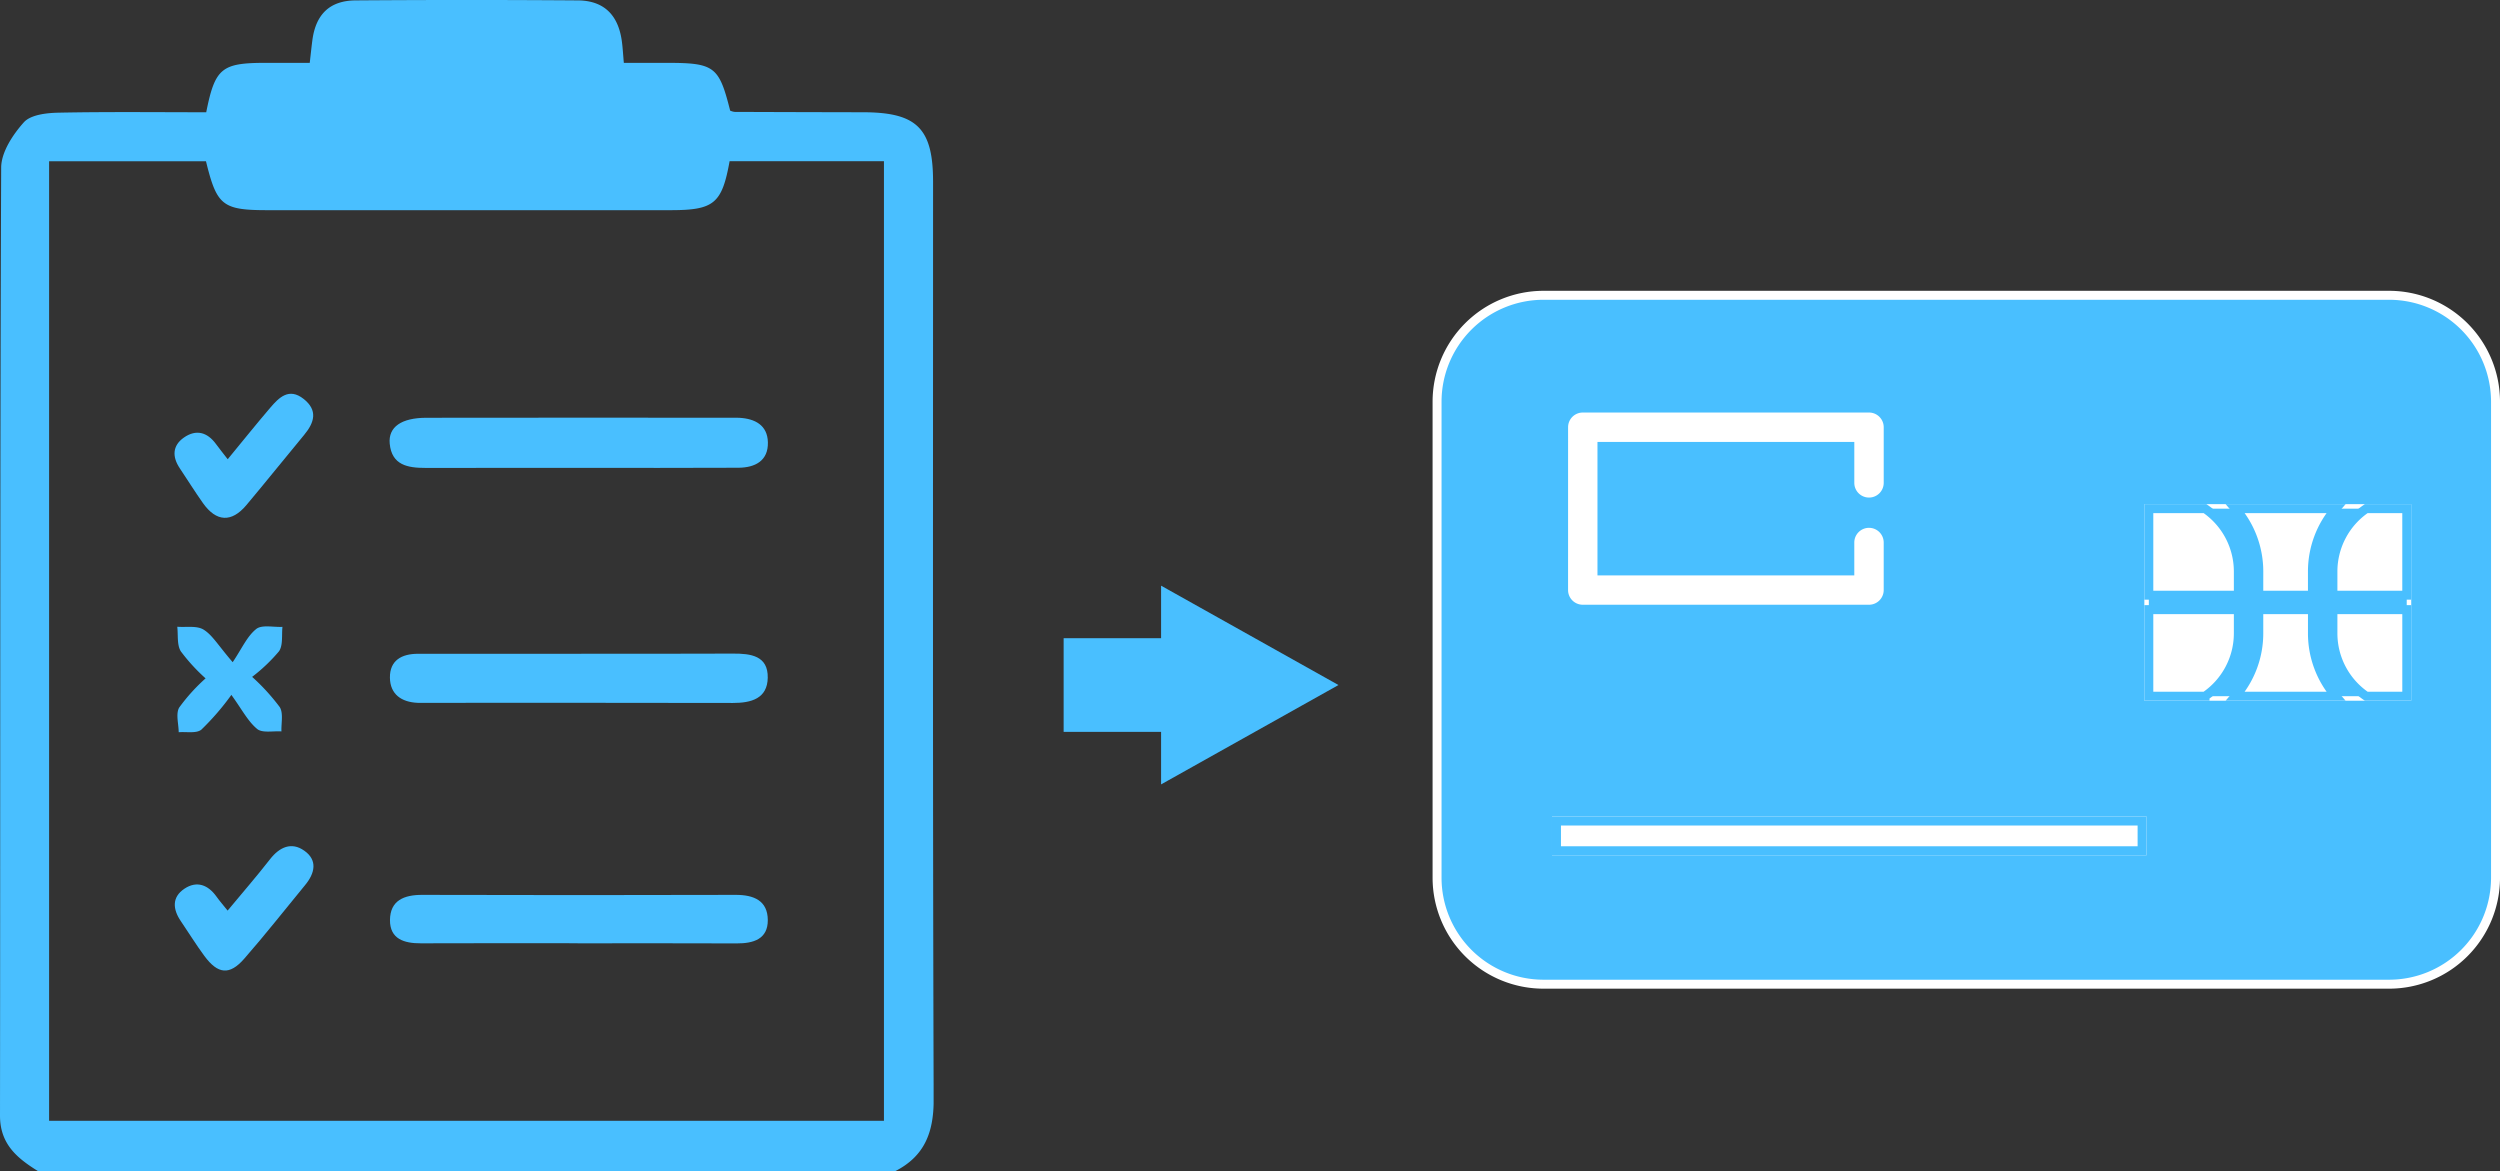 <svg xmlns="http://www.w3.org/2000/svg" xmlns:xlink="http://www.w3.org/1999/xlink" width="278.917" height="130.683" viewBox="0 0 278.917 130.683">
  <rect x="0" y="0" width="278.917" height="130.683" fill="#333333" stroke="none"/>
  <defs>
    <clipPath id="clip-path">
      <rect id="Rectángulo_486" data-name="Rectángulo 486" width="104.161" height="130.683" fill="#49bfff"/>
    </clipPath>
  </defs>
  <g id="Grupo_387" data-name="Grupo 387" transform="translate(-1429.671 -2727.817)">
    <g id="Grupo_240" data-name="Grupo 240" transform="translate(1429.671 2727.817)">
      <g id="Grupo_239" data-name="Grupo 239" clip-path="url(#clip-path)">
        <path id="Trazado_489" data-name="Trazado 489" d="M99.833,130.682H4.28C1.945,129.242,0,127.665,0,124.473.045,89.215-.011,53.959.131,18.7c.006-1.719,1.3-3.683,2.528-5.053.758-.845,2.525-1.048,3.848-1.075,5.524-.112,11.051-.047,16.5-.047.98-4.916,1.713-5.5,6.55-5.514,1.632,0,3.266,0,5,0,.118-1.022.193-1.782.294-2.539C35.237,1.6,36.784.066,39.677.044q12.392-.091,24.787,0c2.86.02,4.463,1.568,4.893,4.412.114.754.148,1.52.243,2.556h4.732c5.385,0,5.88.373,7.13,5.33a1.8,1.8,0,0,0,.489.142q7.174.028,14.348.04c5.988.007,7.8,1.789,7.8,7.74,0,34.126-.045,68.251.067,102.376.012,3.7-1.014,6.367-4.328,8.042M5.478,17.989V125.046H98.62V17.981H81.4c-.858,4.747-1.74,5.467-6.608,5.468q-22.446,0-44.894,0c-5.077,0-5.708-.5-6.917-5.46Z" transform="translate(0 0)" fill="#49bfff"/>
        <path id="Trazado_490" data-name="Trazado 490" d="M104.033,94.4q-8.6,0-17.195.006c-1.963,0-3.766-.294-3.993-2.709-.175-1.864,1.311-2.881,4.088-2.885q17.064-.02,34.129-.005c.261,0,.522-.007.781.007,1.759.094,3.145.827,3.194,2.721.054,2.085-1.432,2.841-3.289,2.851-5.905.032-11.811.012-17.716.014" transform="translate(-39.366 -42.202)" fill="#49bfff"/>
        <path id="Trazado_491" data-name="Trazado 491" d="M104.252,138.975c5.643,0,11.286.015,16.929-.013,1.978-.01,3.922.236,3.87,2.708-.049,2.319-1.849,2.8-3.892,2.8-11.459-.029-22.919-.014-34.379-.014-.26,0-.521.007-.781,0-1.81-.076-3.075-.953-3.1-2.8-.03-1.936,1.313-2.673,3.124-2.673q9.116,0,18.231,0" transform="translate(-39.396 -66.042)" fill="#49bfff"/>
        <path id="Trazado_492" data-name="Trazado 492" d="M103.85,195.648c-5.83,0-11.66-.016-17.489.009-1.857.008-3.465-.471-3.448-2.6.018-2.186,1.574-2.811,3.59-2.805q17.49.05,34.979,0c2.026-.006,3.573.644,3.583,2.815.009,2.121-1.6,2.606-3.464,2.6-5.917-.027-11.834-.01-17.751-.01" transform="translate(-39.404 -90.414)" fill="#49bfff"/>
        <path id="Trazado_493" data-name="Trazado 493" d="M46.044,138.813a23.379,23.379,0,0,1,3.084,3.378c.415.689.147,1.79.186,2.707-.925-.067-2.131.207-2.713-.275-1.036-.857-1.694-2.171-2.874-3.8a28.471,28.471,0,0,1-3.355,3.883c-.569.443-1.665.21-2.523.283-.006-.932-.345-2.056.056-2.753a20.406,20.406,0,0,1,2.944-3.256,20.5,20.5,0,0,1-2.766-3.022c-.443-.72-.283-1.812-.393-2.738.994.081,2.177-.145,2.935.321.985.605,1.632,1.761,3.248,3.633,1.023-1.516,1.6-2.882,2.624-3.7.633-.508,1.93-.188,2.929-.24-.1.921.078,2.036-.38,2.718a18.877,18.877,0,0,1-3,2.858" transform="translate(-17.913 -63.296)" fill="#49bfff"/>
        <path id="Trazado_494" data-name="Trazado 494" d="M43.037,91.025c1.648-2,3.164-3.893,4.738-5.736.991-1.16,2.1-2.279,3.727-1s1.208,2.646.058,4.028c-2.161,2.6-4.267,5.245-6.444,7.831-1.652,1.963-3.349,1.871-4.838-.23-.9-1.271-1.726-2.6-2.591-3.892-.855-1.28-.823-2.517.462-3.419,1.359-.952,2.61-.612,3.589.729.4.54.817,1.063,1.3,1.688" transform="translate(-17.634 -39.788)" fill="#49bfff"/>
        <path id="Trazado_495" data-name="Trazado 495" d="M43.062,187.087c1.646-1.984,3.237-3.813,4.724-5.723C48.85,180,50.178,179.4,51.6,180.4c1.521,1.059,1.2,2.517.11,3.837-2.264,2.748-4.46,5.554-6.805,8.23-1.637,1.867-2.929,1.725-4.436-.31-.928-1.254-1.745-2.59-2.625-3.879-.911-1.336-1.026-2.682.4-3.631,1.38-.916,2.638-.434,3.586.9.343.482.736.928,1.229,1.545" transform="translate(-17.663 -85.499)" fill="#49bfff"/>
      </g>
    </g>
    <g id="Grupo_241" data-name="Grupo 241" transform="translate(1170.617 2493.294)">
      <path id="Trazado_422" data-name="Trazado 422" d="M525.593,267.468H431.262a11.879,11.879,0,0,0-11.879,11.879v53.1a11.879,11.879,0,0,0,11.879,11.879h94.331a11.879,11.879,0,0,0,11.879-11.879v-53.1A11.879,11.879,0,0,0,525.593,267.468ZM434.5,282.188a1.14,1.14,0,0,1,1.14-1.14h31.934a1.14,1.14,0,0,1,1.14,1.14v6.206a1.14,1.14,0,0,1-2.281,0v-5.066H436.779v15.887h29.653v-4.163a1.14,1.14,0,0,1,2.281,0v5.3a1.14,1.14,0,0,1-1.14,1.14H435.638a1.14,1.14,0,0,1-1.14-1.14Zm63.542,47.251H432.705v-3.316H498.04Zm29.526-28.51V312.2H498.791V291.271h28.774Z" fill="#49bfff" stroke="#fff" stroke-width="1"/>
      <rect id="Rectángulo_462" data-name="Rectángulo 462" width="65.335" height="3.316" transform="translate(432.705 326.123)" fill="#fff" stroke="#49bfff" stroke-width="1"/>
      <path id="Trazado_423" data-name="Trazado 423" d="M603.463,347v-2.642h-9.987v9.657h6.272A8.487,8.487,0,0,0,603.463,347Z" transform="translate(-94.685 -41.82)" fill="#fff" stroke="#49bfff" stroke-width="1"/>
      <path id="Trazado_424" data-name="Trazado 424" d="M603.463,326.669a8.487,8.487,0,0,0-3.715-7.015h-6.272v9.657h9.987Z" transform="translate(-94.685 -28.383)" fill="#fff" stroke="#49bfff" stroke-width="1"/>
      <path id="Trazado_425" data-name="Trazado 425" d="M623.249,344.361h-5.986V347a10.723,10.723,0,0,1-2.608,7.015h11.2A10.722,10.722,0,0,1,623.249,347Z" transform="translate(-106.203 -41.82)" fill="#fff" stroke="#49bfff" stroke-width="1"/>
      <path id="Trazado_426" data-name="Trazado 426" d="M617.262,329.311h5.986v-2.642a10.722,10.722,0,0,1,2.608-7.015h-11.2a10.721,10.721,0,0,1,2.608,7.015Z" transform="translate(-106.203 -28.383)" fill="#fff" stroke="#49bfff" stroke-width="1"/>
      <path id="Trazado_427" data-name="Trazado 427" d="M638.5,347a8.486,8.486,0,0,0,3.716,7.015h4.524v-9.657H638.5Z" transform="translate(-119.17 -41.82)" fill="#fff" stroke="#49bfff" stroke-width="1"/>
      <path id="Trazado_428" data-name="Trazado 428" d="M638.5,326.669v2.642h8.239v-9.657h-4.524A8.486,8.486,0,0,0,638.5,326.669Z" transform="translate(-119.17 -28.383)" fill="#fff" stroke="#49bfff" stroke-width="1"/>
      <path id="Trazado_429" data-name="Trazado 429" d="M614.011,326.669a8.486,8.486,0,0,1,3.716-7.015h-3.388a10.722,10.722,0,0,0-2.608,7.015v2.642h-5.986v-2.642a10.722,10.722,0,0,0-2.608-7.015h-3.388a8.487,8.487,0,0,1,3.715,7.015v2.642h-9.987v1.612h9.987v2.642a8.487,8.487,0,0,1-3.715,7.015h3.388a10.724,10.724,0,0,0,2.608-7.015v-2.642h5.986v2.642a10.721,10.721,0,0,0,2.608,7.015h3.388a8.486,8.486,0,0,1-3.716-7.015v-2.642h8.239v-1.612h-8.239Z" transform="translate(-94.685 -28.383)" fill="#49bfff"/>
      <path id="Trazado_430" data-name="Trazado 430" d="M453.661,317.687H485.6a1.14,1.14,0,0,0,1.14-1.14v-5.3a1.14,1.14,0,0,0-2.281,0v4.163H454.8V299.52h29.653v5.066a1.14,1.14,0,1,0,2.281,0v-6.206a1.14,1.14,0,0,0-1.14-1.14H453.661a1.14,1.14,0,0,0-1.14,1.14v18.168A1.14,1.14,0,0,0,453.661,317.687Z" transform="translate(-18.023 -16.192)" fill="#fff"/>
    </g>
    <path id="Trazado_496" data-name="Trazado 496" d="M1050.189,670.524h-10.873V660.075h10.873v-5.861l19.79,11.085-19.79,11.085Z" transform="translate(509.021 2138.945)" fill="#49bfff"/>
  </g>
</svg>
